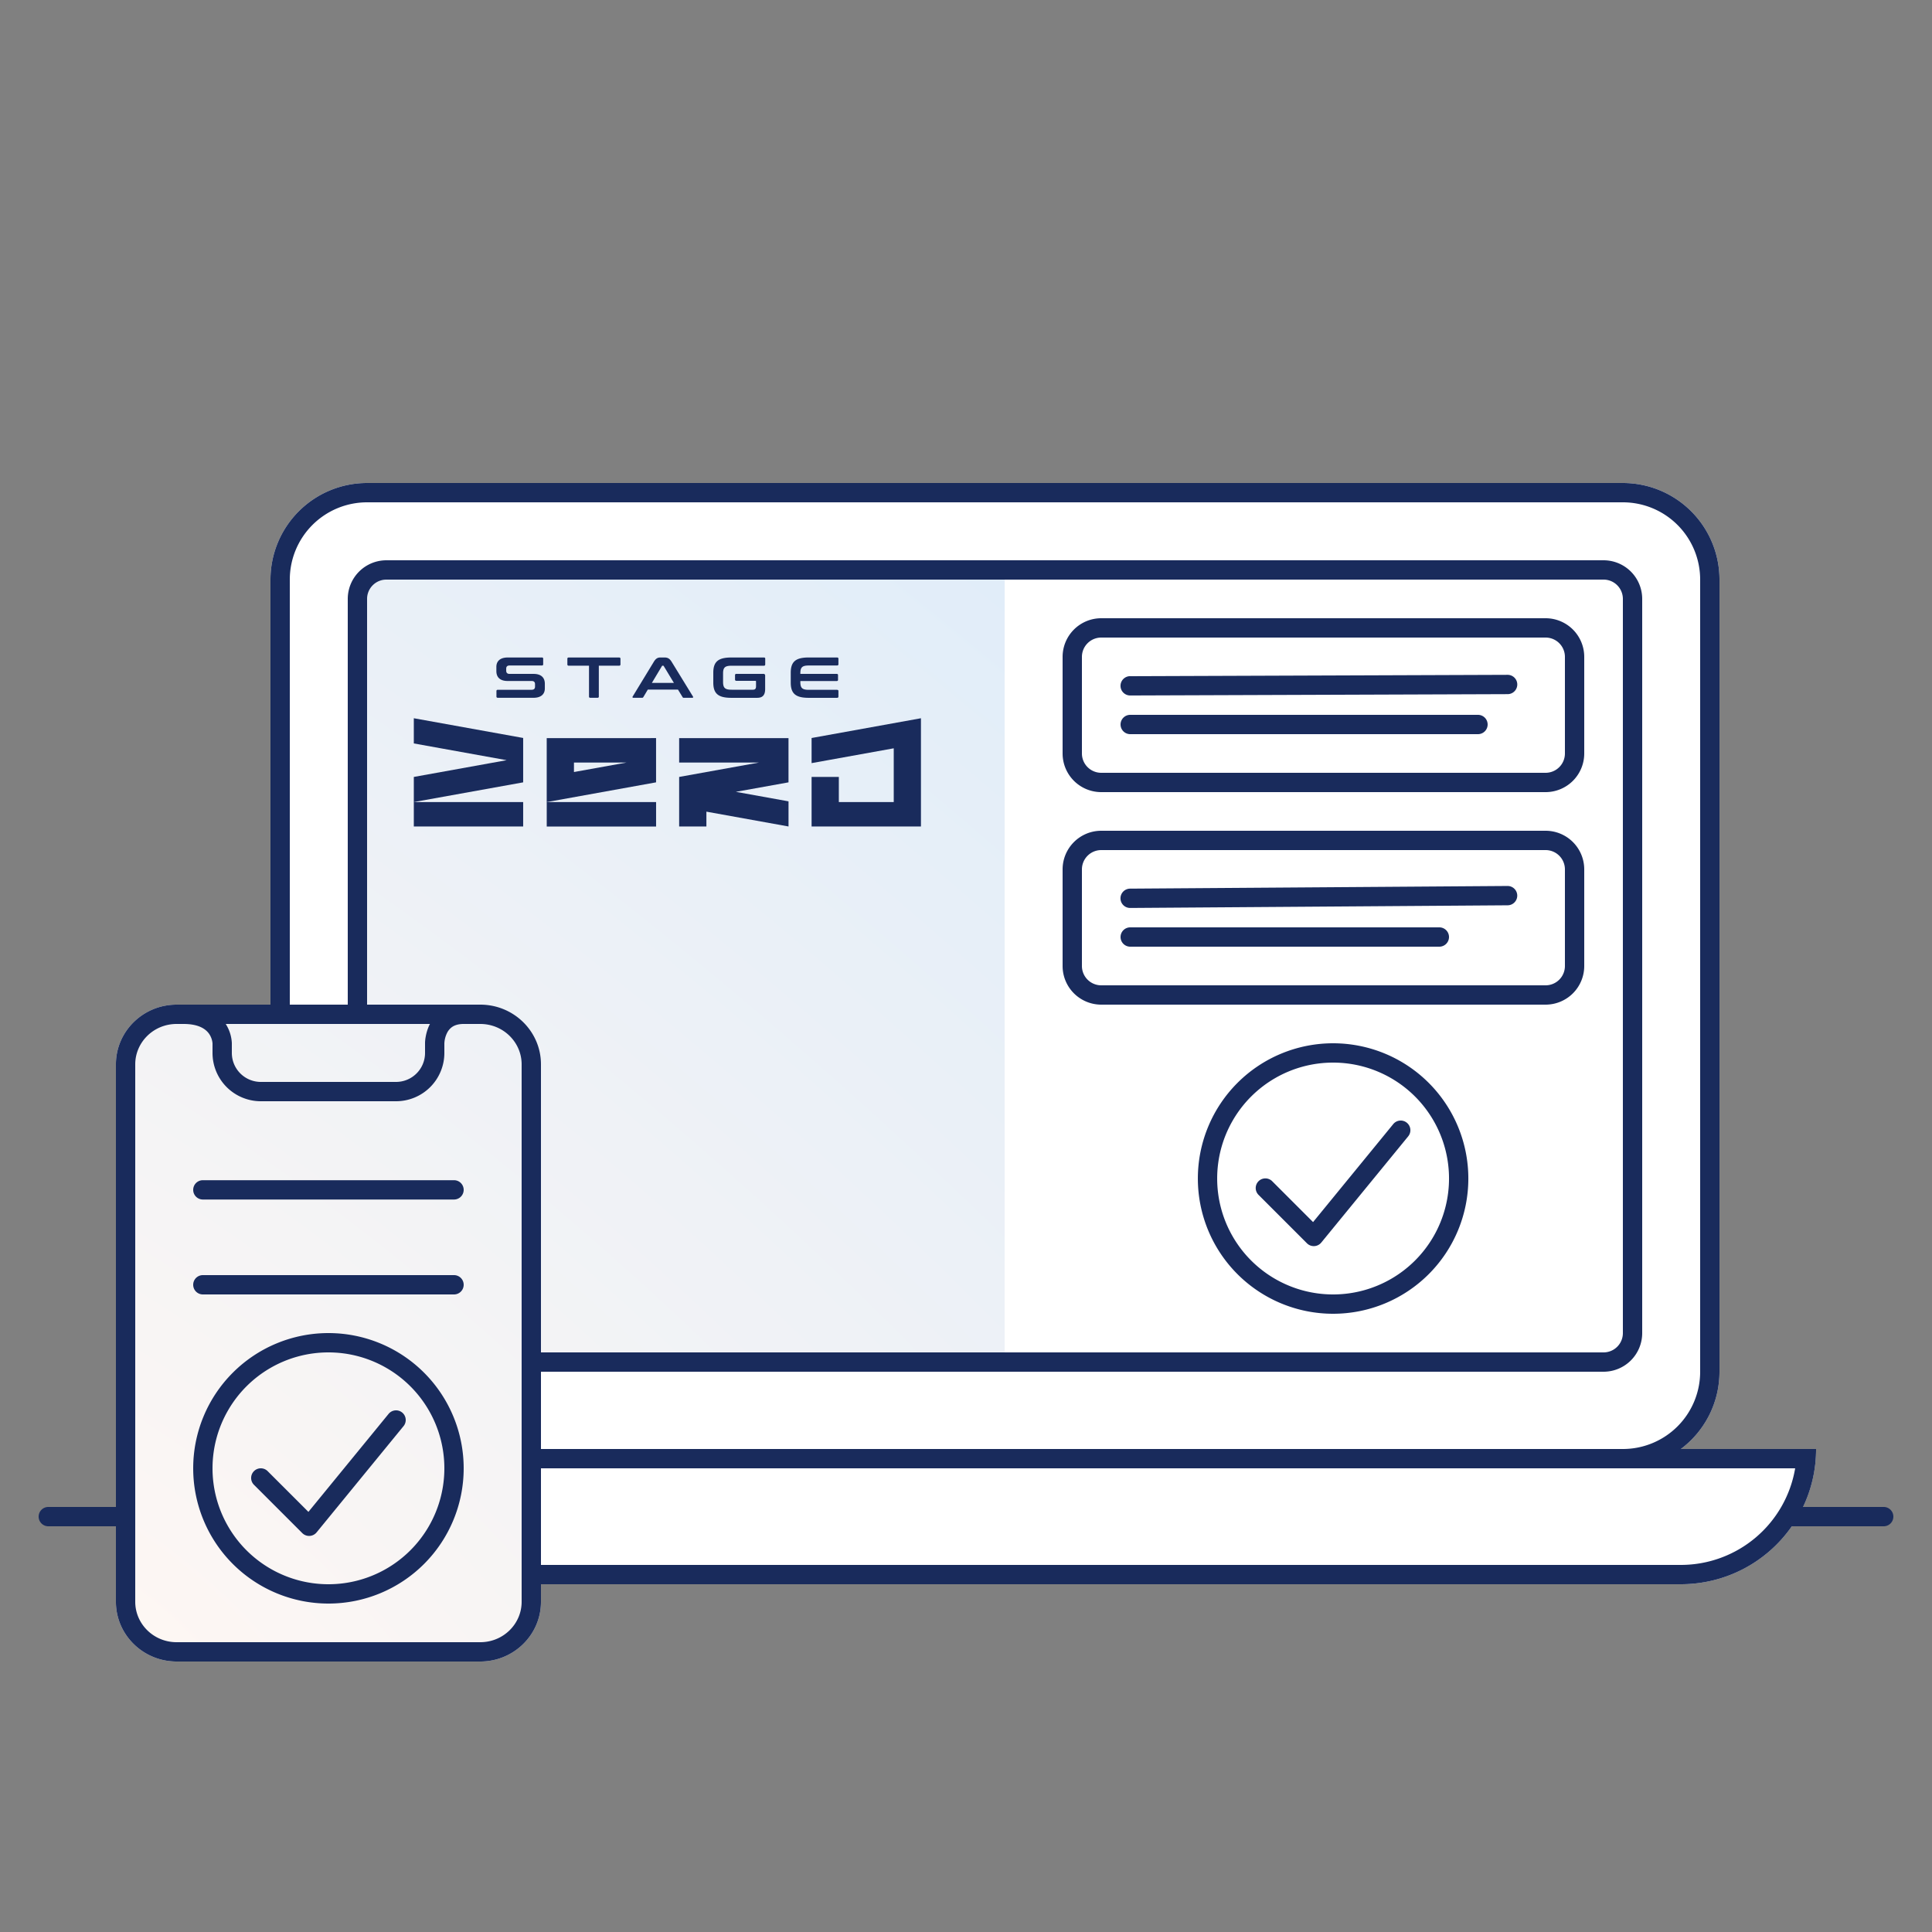 <?xml version="1.0" encoding="UTF-8"?> <svg xmlns="http://www.w3.org/2000/svg" width="100" height="100" viewBox="0 0 100 100" fill="none"><rect x="0" y="0" width="100" height="100" fill="#808080" stroke="none"/><path d="M14 30a5 5 0 0 1 5-5h65a5 5 0 0 1 5 5v41a5 5 0 0 1-5 5H19a5 5 0 0 1-5-5V30z" fill="#fff"></path><path d="M9 75h85a7 7 0 0 1-7 7H16" fill="#fff"></path><path d="M20 30a1 1 0 0 0-1 1v21H9.143C7.407 52 6 53.384 6 55.09v27.82C6 84.615 7.407 86 9.143 86h15.714C26.593 86 28 84.616 28 82.91V70h24V30H20z" fill="url(#6ssievfh8a)"></path><path d="M10.5 61.087a.5.5 0 1 0 0 1h13a.5.5 0 0 0 0-1h-13zM20.887 73.817a.5.5 0 1 0-.774-.634l-4.15 5.072-2.11-2.109a.5.5 0 0 0-.707.708l2.5 2.499a.5.5 0 0 0 .741-.037l4.5-5.5z" fill="#192B5C"></path><path fill-rule="evenodd" clip-rule="evenodd" d="M17 83a7 7 0 1 0 0-14 7 7 0 0 0 0 14zm0-1a6 6 0 1 0 0-12 6 6 0 0 0 0 12z" fill="#192B5C"></path><path d="M10.5 66a.5.5 0 0 0 0 1h13a.5.5 0 0 0 0-1h-13zM21.419 41.515h5.66v1.264h-5.66v-1.264zM27.08 40.494l-5.661 1.02v-1.3l4.806-.867-4.806-.867v-1.304l5.66 1.021v2.297zM42.008 39.5v-1.301l5.66-1.023v5.603h-5.66v-2.565h1.41v1.3h2.842v-2.782l-4.252.767z" fill="#192B5C"></path><path fill-rule="evenodd" clip-rule="evenodd" d="M28.298 38.206v3.31l5.66-1.022v-2.29l-5.66.002zm1.41 1.754v-.49h2.717l-2.718.49z" fill="#192B5C"></path><path d="M28.3 41.516h5.659v1.265h-5.66v-1.265zM35.153 39.47h4.127l-4.127.744v2.565h1.41v-.768l4.251.767v-1.301l-2.727-.492 2.726-.491v-2.29h-5.66v1.266zM28.071 34.033a.07.07 0 0 0-.03-.002l-1.76.001c-.402 0-.589.197-.589.486v.217c0 .328.2.513.582.513h1.246c.116 0 .173.056.173.166v.122c0 .105-.05.167-.176.167h-1.745c-.05 0-.076.021-.076.066v.283c0 .045.026.066.076.066h1.84c.403 0 .589-.197.589-.486v-.238c0-.328-.2-.513-.582-.513h-1.245c-.117 0-.173-.059-.173-.167v-.101c0-.105.05-.167.176-.167h1.665c.01.001.02 0 .03-.002a.066.066 0 0 0 .025-.014.056.056 0 0 0 .015-.023.05.05 0 0 0 .003-.027v-.283a.052.052 0 0 0-.002-.027.056.056 0 0 0-.016-.023.064.064 0 0 0-.026-.014zM32.039 34.032c.05 0 .076.02.076.065v.291c.001.01 0 .02-.003.028a.06.06 0 0 1-.017.023.076.076 0 0 1-.057.018h-1.043v1.594a.052.052 0 0 1-.002.027.057.057 0 0 1-.015.023.066.066 0 0 1-.026.014.071.071 0 0 1-.03.002h-.362c-.01.002-.02 0-.03-.002a.066.066 0 0 1-.026-.014.057.057 0 0 1-.015-.023.052.052 0 0 1-.002-.027v-1.594h-1.044a.076.076 0 0 1-.057-.018.06.06 0 0 1-.016-.023.055.055 0 0 1-.003-.027v-.293c0-.045.027-.065.076-.065h2.596z" fill="#192B5C"></path><path fill-rule="evenodd" clip-rule="evenodd" d="M34.766 34.258c-.11-.179-.212-.227-.382-.227h-.196c-.14 0-.24.046-.349.227l-1.09 1.791c-.023.039-.013.069.043.069h.432c.016.002.032 0 .046-.008a.067.067 0 0 0 .03-.03l.23-.386h1.562l.236.385a.064.064 0 0 0 .03.032c.014.007.03.01.046.007h.422c.054 0 .063-.03.04-.069l-1.1-1.791zm.117 1.09H33.74l.522-.873a.038.038 0 0 1 .015-.015.044.044 0 0 1 .021-.005h.02c.008 0 .015.002.022.005.006.004.011.01.015.015l.528.874z" fill="#192B5C"></path><path d="M39.535 34.032a.07.07 0 0 1 .055.015.056.056 0 0 1 .016.023.052.052 0 0 1 .002.027v.291c0 .045-.023.07-.073.07H37.87c-.343 0-.444.088-.444.404v.43c0 .316.1.408.444.408h1.096c.116 0 .166-.047.166-.18v-.242c0-.027-.01-.039-.04-.039h-.974a.074.074 0 0 1-.055-.018.059.059 0 0 1-.015-.023.054.054 0 0 1-.003-.027v-.224a.054.054 0 0 1 .003-.027.059.059 0 0 1 .015-.023.074.074 0 0 1 .055-.018h1.386a.096.096 0 0 1 .075.022c.01.009.017.02.02.03a.072.072 0 0 1 .005.037v.695c0 .333-.147.456-.413.456H37.85c-.67 0-.93-.215-.93-.787v-.514c0-.572.26-.786.93-.786h1.686zM43.397 34.097c0-.045-.026-.066-.076-.066h-1.462c-.671 0-.93.215-.93.787v.514c0 .573.259.787.93.787h1.462c.05 0 .076-.02.076-.066v-.283c0-.044-.026-.065-.076-.065h-1.452c-.347 0-.443-.093-.443-.405v-.051h1.877c.01.001.02 0 .03-.002a.066.066 0 0 0 .025-.014.058.058 0 0 0 .016-.023.051.051 0 0 0 .002-.027v-.236a.051.051 0 0 0-.002-.027.057.057 0 0 0-.016-.023.065.065 0 0 0-.025-.014.071.071 0 0 0-.03-.002h-1.877v-.03c0-.313.097-.405.443-.405h1.452c.05 0 .076-.021.076-.066v-.283zM58.496 34.998a.5.5 0 0 0 .004 1l19.536-.069a.5.5 0 1 0-.004-1L58.496 35zM58.5 37a.5.5 0 0 0 0 1h18a.5.5 0 0 0 0-1h-18z" fill="#192B5C"></path><path fill-rule="evenodd" clip-rule="evenodd" d="M57 32a2 2 0 0 0-2 2v5a2 2 0 0 0 2 2h23a2 2 0 0 0 2-2v-5a2 2 0 0 0-2-2H57zm23 1H57a1 1 0 0 0-1 1v5a1 1 0 0 0 1 1h23a1 1 0 0 0 1-1v-5a1 1 0 0 0-1-1z" fill="#192B5C"></path><path d="M57.996 46.5a.5.5 0 0 1 .496-.504l19.537-.138a.5.5 0 1 1 .007 1l-19.537.138a.5.5 0 0 1-.503-.496zM58 48.5a.5.5 0 0 1 .5-.5h16a.5.5 0 0 1 0 1h-16a.5.5 0 0 1-.5-.5z" fill="#192B5C"></path><path fill-rule="evenodd" clip-rule="evenodd" d="M57 43a2 2 0 0 0-2 2v5a2 2 0 0 0 2 2h23a2 2 0 0 0 2-2v-5a2 2 0 0 0-2-2H57zm23 1H57a1 1 0 0 0-1 1v5a1 1 0 0 0 1 1h23a1 1 0 0 0 1-1v-5a1 1 0 0 0-1-1z" fill="#192B5C"></path><path d="M72.818 58.113a.5.5 0 0 1 .07.704l-4.5 5.499a.5.5 0 0 1-.74.037l-2.5-2.5a.5.5 0 1 1 .707-.707l2.109 2.109 4.15-5.072a.5.5 0 0 1 .704-.07z" fill="#192B5C"></path><path fill-rule="evenodd" clip-rule="evenodd" d="M69.001 68a7 7 0 1 0 0-14 7 7 0 0 0 0 14zm0-1a6 6 0 1 0 0-12 6 6 0 0 0 0 12z" fill="#192B5C"></path><path fill-rule="evenodd" clip-rule="evenodd" d="M87 75a4.992 4.992 0 0 0 2-4V30a5 5 0 0 0-5-5H19a5 5 0 0 0-5 5v22H9.143C7.407 52 6 53.384 6 55.09V78H2.5a.5.5 0 0 0 0 1H6v3.91C6 84.615 7.407 86 9.143 86h15.714C26.593 86 28 84.616 28 82.91V82h59a6.992 6.992 0 0 0 5.745-3H97.5a.5.5 0 0 0 0-1h-4.174A6.952 6.952 0 0 0 94 75h-7zm-3-49H19a4 4 0 0 0-4 4v22h3V31a2 2 0 0 1 2-2h63a2 2 0 0 1 2 2v38a2 2 0 0 1-2 2H28v4h56a4 4 0 0 0 4-4V30a4 4 0 0 0-4-4zM28 76v5h59a6.002 6.002 0 0 0 5.917-5H28zM7 82.91C7 84.047 7.944 85 9.143 85h15.714c1.2 0 2.143-.952 2.143-2.09V55.09c0-1.138-.944-2.09-2.143-2.09H24c-.288 0-.47.07-.59.15a.817.817 0 0 0-.275.324 1.343 1.343 0 0 0-.133.497l-.001.014V54l-.001.003v.497a2.5 2.5 0 0 1-2.5 2.5h-7a2.5 2.5 0 0 1-2.5-2.5v-.495l-.002-.022a1.036 1.036 0 0 0-.164-.456C10.688 53.31 10.354 53 9.5 53h-.357C7.943 53 7 53.952 7 55.09v27.82zM28 70h55a1 1 0 0 0 1-1V31a1 1 0 0 0-1-1H20a1 1 0 0 0-1 1v21h5.857C26.593 52 28 53.384 28 55.09V70zm-5.76-16.974.014-.026h-10.57a2.032 2.032 0 0 1 .316.985v.515a1.5 1.5 0 0 0 1.5 1.5h7a1.5 1.5 0 0 0 1.5-1.5V54c.835 0 0-.001 0-.001v-.032a1.985 1.985 0 0 1 .03-.284c.03-.173.088-.412.21-.657z" fill="#192B5C"></path><defs><radialGradient id="6ssievfh8a" cx="0" cy="0" r="1" gradientUnits="userSpaceOnUse" gradientTransform="matrix(46 -56 131.648 108.139 6 86)"><stop stop-color="#FEF7F3"></stop><stop offset="1" stop-color="#E1EDF9"></stop></radialGradient></defs></svg> 